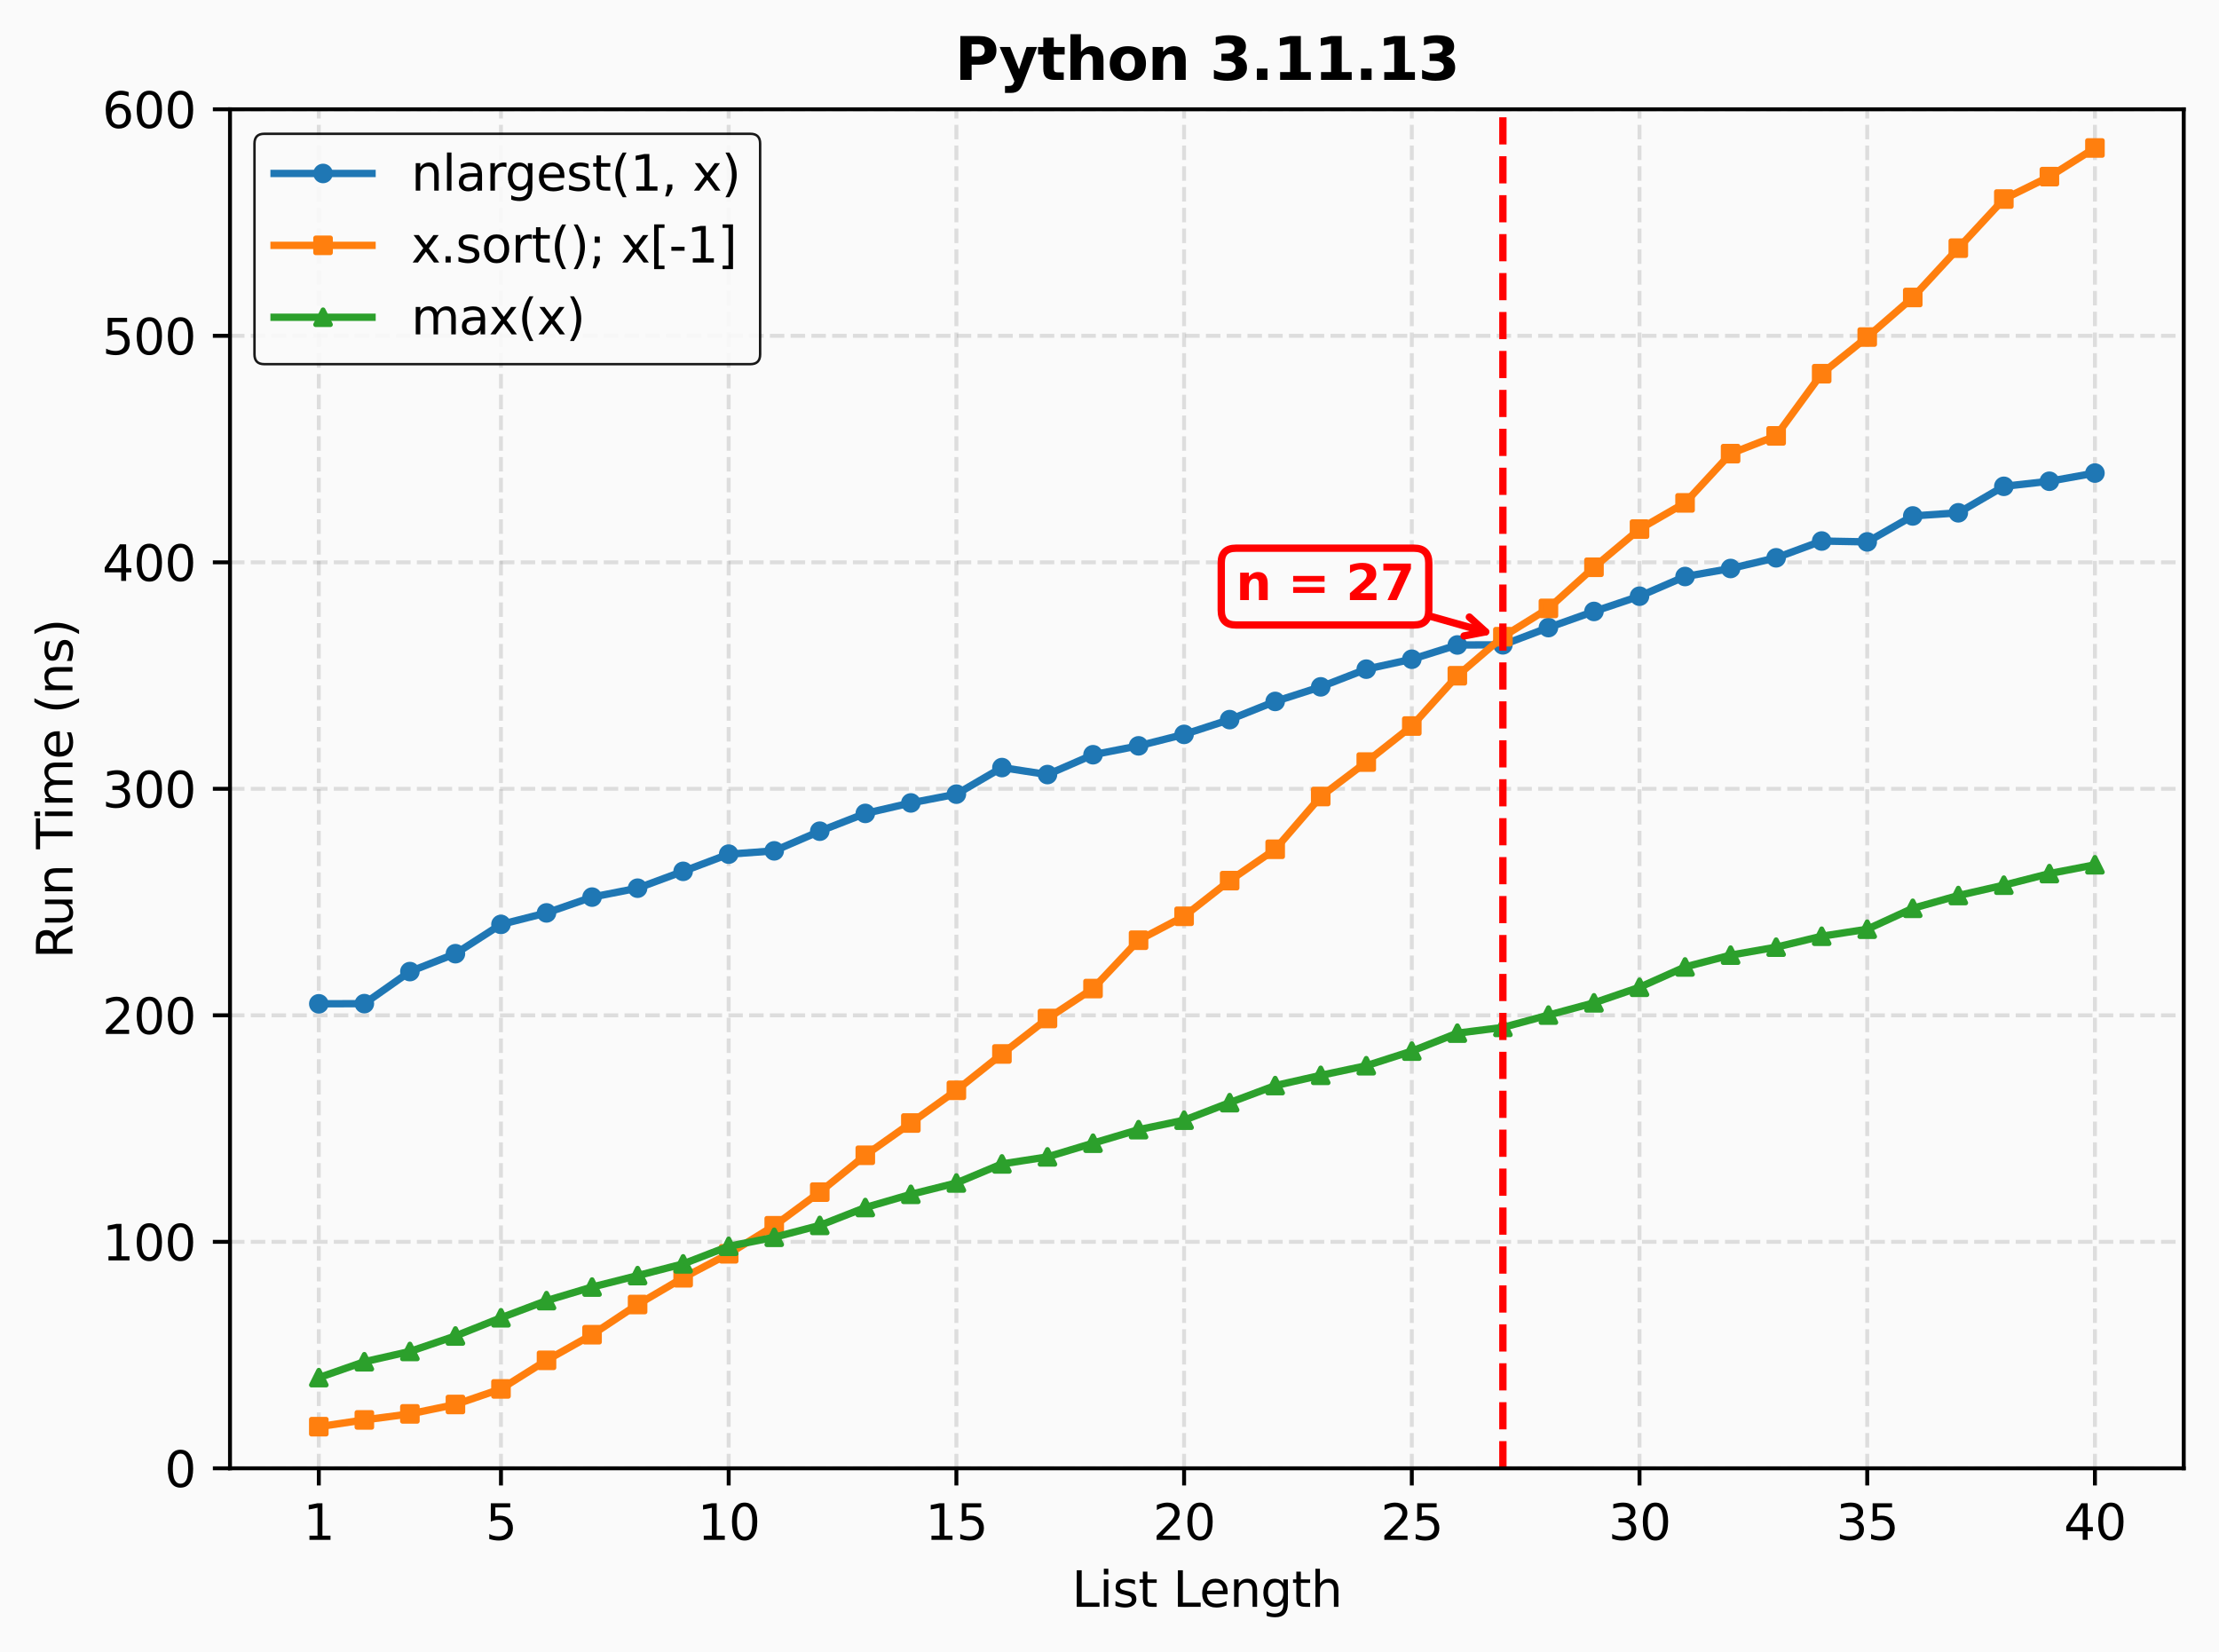 <?xml version="1.0" encoding="utf-8" standalone="no"?>
<!DOCTYPE svg PUBLIC "-//W3C//DTD SVG 1.1//EN"
  "http://www.w3.org/Graphics/SVG/1.1/DTD/svg11.dtd">
<svg xmlns:xlink="http://www.w3.org/1999/xlink" width="453.116pt" height="337.354pt" viewBox="0 0 453.116 337.354" xmlns="http://www.w3.org/2000/svg" version="1.1">
 <defs>
  <style type="text/css">*{stroke-linejoin: round; stroke-linecap: butt}</style>
 </defs>
 <g id="figure_1">
  <g id="patch_1">
   <path d="M 0 337.354 
L 453.116 337.354 
L 453.116 0 
L 0 0 
z
" style="fill: #fafafa"/>
  </g>
  <g id="axes_1">
   <g id="patch_2">
    <path d="M 46.966 299.798 
L 445.916 299.798 
L 445.916 22.318 
L 46.966 22.318 
z
" style="fill: #fafafa"/>
   </g>
   <g id="matplotlib.axis_1">
    <g id="xtick_1">
     <g id="line2d_1">
      <path d="M 65.1 299.798 
L 65.1 22.318 
" clip-path="url(#p3361a31710)" style="fill: none; stroke-dasharray: 2.96,1.28; stroke-dashoffset: 0; stroke: #999999; stroke-opacity: 0.3; stroke-width: 0.8"/>
     </g>
     <g id="line2d_2">
      <defs>
       <path id="m62069cb26c" d="M 0 0 
L 0 3.5 
" style="stroke: #000000; stroke-width: 0.8"/>
      </defs>
      <g>
       <use xlink:href="#m62069cb26c" x="65.1" y="299.798" style="stroke: #000000; stroke-width: 0.8"/>
      </g>
     </g>
     <g id="text_1">
      <!-- 1 -->
      <g transform="translate(61.918 314.397) scale(0.1 -0.1)">
       <defs>
        <path id="DejaVuSans-31" d="M 794 531 
L 1825 531 
L 1825 4091 
L 703 3866 
L 703 4441 
L 1819 4666 
L 2450 4666 
L 2450 531 
L 3481 531 
L 3481 0 
L 794 0 
L 794 531 
z
" transform="scale(0.016)"/>
       </defs>
       <use xlink:href="#DejaVuSans-31"/>
      </g>
     </g>
    </g>
    <g id="xtick_2">
     <g id="line2d_3">
      <path d="M 102.298 299.798 
L 102.298 22.318 
" clip-path="url(#p3361a31710)" style="fill: none; stroke-dasharray: 2.96,1.28; stroke-dashoffset: 0; stroke: #999999; stroke-opacity: 0.3; stroke-width: 0.8"/>
     </g>
     <g id="line2d_4">
      <g>
       <use xlink:href="#m62069cb26c" x="102.298" y="299.798" style="stroke: #000000; stroke-width: 0.8"/>
      </g>
     </g>
     <g id="text_2">
      <!-- 5 -->
      <g transform="translate(99.117 314.397) scale(0.1 -0.1)">
       <defs>
        <path id="DejaVuSans-35" d="M 691 4666 
L 3169 4666 
L 3169 4134 
L 1269 4134 
L 1269 2991 
Q 1406 3038 1543 3061 
Q 1681 3084 1819 3084 
Q 2600 3084 3056 2656 
Q 3513 2228 3513 1497 
Q 3513 744 3044 326 
Q 2575 -91 1722 -91 
Q 1428 -91 1123 -41 
Q 819 9 494 109 
L 494 744 
Q 775 591 1075 516 
Q 1375 441 1709 441 
Q 2250 441 2565 725 
Q 2881 1009 2881 1497 
Q 2881 1984 2565 2268 
Q 2250 2553 1709 2553 
Q 1456 2553 1204 2497 
Q 953 2441 691 2322 
L 691 4666 
z
" transform="scale(0.016)"/>
       </defs>
       <use xlink:href="#DejaVuSans-35"/>
      </g>
     </g>
    </g>
    <g id="xtick_3">
     <g id="line2d_5">
      <path d="M 148.796 299.798 
L 148.796 22.318 
" clip-path="url(#p3361a31710)" style="fill: none; stroke-dasharray: 2.96,1.28; stroke-dashoffset: 0; stroke: #999999; stroke-opacity: 0.3; stroke-width: 0.8"/>
     </g>
     <g id="line2d_6">
      <g>
       <use xlink:href="#m62069cb26c" x="148.796" y="299.798" style="stroke: #000000; stroke-width: 0.8"/>
      </g>
     </g>
     <g id="text_3">
      <!-- 10 -->
      <g transform="translate(142.433 314.397) scale(0.1 -0.1)">
       <defs>
        <path id="DejaVuSans-30" d="M 2034 4250 
Q 1547 4250 1301 3770 
Q 1056 3291 1056 2328 
Q 1056 1369 1301 889 
Q 1547 409 2034 409 
Q 2525 409 2770 889 
Q 3016 1369 3016 2328 
Q 3016 3291 2770 3770 
Q 2525 4250 2034 4250 
z
M 2034 4750 
Q 2819 4750 3233 4129 
Q 3647 3509 3647 2328 
Q 3647 1150 3233 529 
Q 2819 -91 2034 -91 
Q 1250 -91 836 529 
Q 422 1150 422 2328 
Q 422 3509 836 4129 
Q 1250 4750 2034 4750 
z
" transform="scale(0.016)"/>
       </defs>
       <use xlink:href="#DejaVuSans-31"/>
       <use xlink:href="#DejaVuSans-30" transform="translate(63.623 0)"/>
      </g>
     </g>
    </g>
    <g id="xtick_4">
     <g id="line2d_7">
      <path d="M 195.293 299.798 
L 195.293 22.318 
" clip-path="url(#p3361a31710)" style="fill: none; stroke-dasharray: 2.96,1.28; stroke-dashoffset: 0; stroke: #999999; stroke-opacity: 0.3; stroke-width: 0.8"/>
     </g>
     <g id="line2d_8">
      <g>
       <use xlink:href="#m62069cb26c" x="195.293" y="299.798" style="stroke: #000000; stroke-width: 0.8"/>
      </g>
     </g>
     <g id="text_4">
      <!-- 15 -->
      <g transform="translate(188.931 314.397) scale(0.1 -0.1)">
       <use xlink:href="#DejaVuSans-31"/>
       <use xlink:href="#DejaVuSans-35" transform="translate(63.623 0)"/>
      </g>
     </g>
    </g>
    <g id="xtick_5">
     <g id="line2d_9">
      <path d="M 241.791 299.798 
L 241.791 22.318 
" clip-path="url(#p3361a31710)" style="fill: none; stroke-dasharray: 2.96,1.28; stroke-dashoffset: 0; stroke: #999999; stroke-opacity: 0.3; stroke-width: 0.8"/>
     </g>
     <g id="line2d_10">
      <g>
       <use xlink:href="#m62069cb26c" x="241.791" y="299.798" style="stroke: #000000; stroke-width: 0.8"/>
      </g>
     </g>
     <g id="text_5">
      <!-- 20 -->
      <g transform="translate(235.428 314.397) scale(0.1 -0.1)">
       <defs>
        <path id="DejaVuSans-32" d="M 1228 531 
L 3431 531 
L 3431 0 
L 469 0 
L 469 531 
Q 828 903 1448 1529 
Q 2069 2156 2228 2338 
Q 2531 2678 2651 2914 
Q 2772 3150 2772 3378 
Q 2772 3750 2511 3984 
Q 2250 4219 1831 4219 
Q 1534 4219 1204 4116 
Q 875 4013 500 3803 
L 500 4441 
Q 881 4594 1212 4672 
Q 1544 4750 1819 4750 
Q 2544 4750 2975 4387 
Q 3406 4025 3406 3419 
Q 3406 3131 3298 2873 
Q 3191 2616 2906 2266 
Q 2828 2175 2409 1742 
Q 1991 1309 1228 531 
z
" transform="scale(0.016)"/>
       </defs>
       <use xlink:href="#DejaVuSans-32"/>
       <use xlink:href="#DejaVuSans-30" transform="translate(63.623 0)"/>
      </g>
     </g>
    </g>
    <g id="xtick_6">
     <g id="line2d_11">
      <path d="M 288.289 299.798 
L 288.289 22.318 
" clip-path="url(#p3361a31710)" style="fill: none; stroke-dasharray: 2.96,1.28; stroke-dashoffset: 0; stroke: #999999; stroke-opacity: 0.3; stroke-width: 0.8"/>
     </g>
     <g id="line2d_12">
      <g>
       <use xlink:href="#m62069cb26c" x="288.289" y="299.798" style="stroke: #000000; stroke-width: 0.8"/>
      </g>
     </g>
     <g id="text_6">
      <!-- 25 -->
      <g transform="translate(281.926 314.397) scale(0.1 -0.1)">
       <use xlink:href="#DejaVuSans-32"/>
       <use xlink:href="#DejaVuSans-35" transform="translate(63.623 0)"/>
      </g>
     </g>
    </g>
    <g id="xtick_7">
     <g id="line2d_13">
      <path d="M 334.786 299.798 
L 334.786 22.318 
" clip-path="url(#p3361a31710)" style="fill: none; stroke-dasharray: 2.96,1.28; stroke-dashoffset: 0; stroke: #999999; stroke-opacity: 0.3; stroke-width: 0.8"/>
     </g>
     <g id="line2d_14">
      <g>
       <use xlink:href="#m62069cb26c" x="334.786" y="299.798" style="stroke: #000000; stroke-width: 0.8"/>
      </g>
     </g>
     <g id="text_7">
      <!-- 30 -->
      <g transform="translate(328.424 314.397) scale(0.1 -0.1)">
       <defs>
        <path id="DejaVuSans-33" d="M 2597 2516 
Q 3050 2419 3304 2112 
Q 3559 1806 3559 1356 
Q 3559 666 3084 287 
Q 2609 -91 1734 -91 
Q 1441 -91 1130 -33 
Q 819 25 488 141 
L 488 750 
Q 750 597 1062 519 
Q 1375 441 1716 441 
Q 2309 441 2620 675 
Q 2931 909 2931 1356 
Q 2931 1769 2642 2001 
Q 2353 2234 1838 2234 
L 1294 2234 
L 1294 2753 
L 1863 2753 
Q 2328 2753 2575 2939 
Q 2822 3125 2822 3475 
Q 2822 3834 2567 4026 
Q 2313 4219 1838 4219 
Q 1578 4219 1281 4162 
Q 984 4106 628 3988 
L 628 4550 
Q 988 4650 1302 4700 
Q 1616 4750 1894 4750 
Q 2613 4750 3031 4423 
Q 3450 4097 3450 3541 
Q 3450 3153 3228 2886 
Q 3006 2619 2597 2516 
z
" transform="scale(0.016)"/>
       </defs>
       <use xlink:href="#DejaVuSans-33"/>
       <use xlink:href="#DejaVuSans-30" transform="translate(63.623 0)"/>
      </g>
     </g>
    </g>
    <g id="xtick_8">
     <g id="line2d_15">
      <path d="M 381.284 299.798 
L 381.284 22.318 
" clip-path="url(#p3361a31710)" style="fill: none; stroke-dasharray: 2.96,1.28; stroke-dashoffset: 0; stroke: #999999; stroke-opacity: 0.3; stroke-width: 0.8"/>
     </g>
     <g id="line2d_16">
      <g>
       <use xlink:href="#m62069cb26c" x="381.284" y="299.798" style="stroke: #000000; stroke-width: 0.8"/>
      </g>
     </g>
     <g id="text_8">
      <!-- 35 -->
      <g transform="translate(374.921 314.397) scale(0.1 -0.1)">
       <use xlink:href="#DejaVuSans-33"/>
       <use xlink:href="#DejaVuSans-35" transform="translate(63.623 0)"/>
      </g>
     </g>
    </g>
    <g id="xtick_9">
     <g id="line2d_17">
      <path d="M 427.782 299.798 
L 427.782 22.318 
" clip-path="url(#p3361a31710)" style="fill: none; stroke-dasharray: 2.96,1.28; stroke-dashoffset: 0; stroke: #999999; stroke-opacity: 0.3; stroke-width: 0.8"/>
     </g>
     <g id="line2d_18">
      <g>
       <use xlink:href="#m62069cb26c" x="427.782" y="299.798" style="stroke: #000000; stroke-width: 0.8"/>
      </g>
     </g>
     <g id="text_9">
      <!-- 40 -->
      <g transform="translate(421.419 314.397) scale(0.1 -0.1)">
       <defs>
        <path id="DejaVuSans-34" d="M 2419 4116 
L 825 1625 
L 2419 1625 
L 2419 4116 
z
M 2253 4666 
L 3047 4666 
L 3047 1625 
L 3713 1625 
L 3713 1100 
L 3047 1100 
L 3047 0 
L 2419 0 
L 2419 1100 
L 313 1100 
L 313 1709 
L 2253 4666 
z
" transform="scale(0.016)"/>
       </defs>
       <use xlink:href="#DejaVuSans-34"/>
       <use xlink:href="#DejaVuSans-30" transform="translate(63.623 0)"/>
      </g>
     </g>
    </g>
    <g id="text_10">
     <!-- List Length -->
     <g transform="translate(218.865 328.075) scale(0.1 -0.1)">
      <defs>
       <path id="DejaVuSans-4c" d="M 628 4666 
L 1259 4666 
L 1259 531 
L 3531 531 
L 3531 0 
L 628 0 
L 628 4666 
z
" transform="scale(0.016)"/>
       <path id="DejaVuSans-69" d="M 603 3500 
L 1178 3500 
L 1178 0 
L 603 0 
L 603 3500 
z
M 603 4863 
L 1178 4863 
L 1178 4134 
L 603 4134 
L 603 4863 
z
" transform="scale(0.016)"/>
       <path id="DejaVuSans-73" d="M 2834 3397 
L 2834 2853 
Q 2591 2978 2328 3040 
Q 2066 3103 1784 3103 
Q 1356 3103 1142 2972 
Q 928 2841 928 2578 
Q 928 2378 1081 2264 
Q 1234 2150 1697 2047 
L 1894 2003 
Q 2506 1872 2764 1633 
Q 3022 1394 3022 966 
Q 3022 478 2636 193 
Q 2250 -91 1575 -91 
Q 1294 -91 989 -36 
Q 684 19 347 128 
L 347 722 
Q 666 556 975 473 
Q 1284 391 1588 391 
Q 1994 391 2212 530 
Q 2431 669 2431 922 
Q 2431 1156 2273 1281 
Q 2116 1406 1581 1522 
L 1381 1569 
Q 847 1681 609 1914 
Q 372 2147 372 2553 
Q 372 3047 722 3315 
Q 1072 3584 1716 3584 
Q 2034 3584 2315 3537 
Q 2597 3491 2834 3397 
z
" transform="scale(0.016)"/>
       <path id="DejaVuSans-74" d="M 1172 4494 
L 1172 3500 
L 2356 3500 
L 2356 3053 
L 1172 3053 
L 1172 1153 
Q 1172 725 1289 603 
Q 1406 481 1766 481 
L 2356 481 
L 2356 0 
L 1766 0 
Q 1100 0 847 248 
Q 594 497 594 1153 
L 594 3053 
L 172 3053 
L 172 3500 
L 594 3500 
L 594 4494 
L 1172 4494 
z
" transform="scale(0.016)"/>
       <path id="DejaVuSans-20" transform="scale(0.016)"/>
       <path id="DejaVuSans-65" d="M 3597 1894 
L 3597 1613 
L 953 1613 
Q 991 1019 1311 708 
Q 1631 397 2203 397 
Q 2534 397 2845 478 
Q 3156 559 3463 722 
L 3463 178 
Q 3153 47 2828 -22 
Q 2503 -91 2169 -91 
Q 1331 -91 842 396 
Q 353 884 353 1716 
Q 353 2575 817 3079 
Q 1281 3584 2069 3584 
Q 2775 3584 3186 3129 
Q 3597 2675 3597 1894 
z
M 3022 2063 
Q 3016 2534 2758 2815 
Q 2500 3097 2075 3097 
Q 1594 3097 1305 2825 
Q 1016 2553 972 2059 
L 3022 2063 
z
" transform="scale(0.016)"/>
       <path id="DejaVuSans-6e" d="M 3513 2113 
L 3513 0 
L 2938 0 
L 2938 2094 
Q 2938 2591 2744 2837 
Q 2550 3084 2163 3084 
Q 1697 3084 1428 2787 
Q 1159 2491 1159 1978 
L 1159 0 
L 581 0 
L 581 3500 
L 1159 3500 
L 1159 2956 
Q 1366 3272 1645 3428 
Q 1925 3584 2291 3584 
Q 2894 3584 3203 3211 
Q 3513 2838 3513 2113 
z
" transform="scale(0.016)"/>
       <path id="DejaVuSans-67" d="M 2906 1791 
Q 2906 2416 2648 2759 
Q 2391 3103 1925 3103 
Q 1463 3103 1205 2759 
Q 947 2416 947 1791 
Q 947 1169 1205 825 
Q 1463 481 1925 481 
Q 2391 481 2648 825 
Q 2906 1169 2906 1791 
z
M 3481 434 
Q 3481 -459 3084 -895 
Q 2688 -1331 1869 -1331 
Q 1566 -1331 1297 -1286 
Q 1028 -1241 775 -1147 
L 775 -588 
Q 1028 -725 1275 -790 
Q 1522 -856 1778 -856 
Q 2344 -856 2625 -561 
Q 2906 -266 2906 331 
L 2906 616 
Q 2728 306 2450 153 
Q 2172 0 1784 0 
Q 1141 0 747 490 
Q 353 981 353 1791 
Q 353 2603 747 3093 
Q 1141 3584 1784 3584 
Q 2172 3584 2450 3431 
Q 2728 3278 2906 2969 
L 2906 3500 
L 3481 3500 
L 3481 434 
z
" transform="scale(0.016)"/>
       <path id="DejaVuSans-68" d="M 3513 2113 
L 3513 0 
L 2938 0 
L 2938 2094 
Q 2938 2591 2744 2837 
Q 2550 3084 2163 3084 
Q 1697 3084 1428 2787 
Q 1159 2491 1159 1978 
L 1159 0 
L 581 0 
L 581 4863 
L 1159 4863 
L 1159 2956 
Q 1366 3272 1645 3428 
Q 1925 3584 2291 3584 
Q 2894 3584 3203 3211 
Q 3513 2838 3513 2113 
z
" transform="scale(0.016)"/>
      </defs>
      <use xlink:href="#DejaVuSans-4c"/>
      <use xlink:href="#DejaVuSans-69" transform="translate(55.713 0)"/>
      <use xlink:href="#DejaVuSans-73" transform="translate(83.496 0)"/>
      <use xlink:href="#DejaVuSans-74" transform="translate(135.596 0)"/>
      <use xlink:href="#DejaVuSans-20" transform="translate(174.805 0)"/>
      <use xlink:href="#DejaVuSans-4c" transform="translate(206.592 0)"/>
      <use xlink:href="#DejaVuSans-65" transform="translate(260.555 0)"/>
      <use xlink:href="#DejaVuSans-6e" transform="translate(322.078 0)"/>
      <use xlink:href="#DejaVuSans-67" transform="translate(385.457 0)"/>
      <use xlink:href="#DejaVuSans-74" transform="translate(448.934 0)"/>
      <use xlink:href="#DejaVuSans-68" transform="translate(488.143 0)"/>
     </g>
    </g>
   </g>
   <g id="matplotlib.axis_2">
    <g id="ytick_1">
     <g id="line2d_19">
      <path d="M 46.966 299.798 
L 445.916 299.798 
" clip-path="url(#p3361a31710)" style="fill: none; stroke-dasharray: 2.96,1.28; stroke-dashoffset: 0; stroke: #999999; stroke-opacity: 0.3; stroke-width: 0.8"/>
     </g>
     <g id="line2d_20">
      <defs>
       <path id="ma5a2bb361a" d="M 0 0 
L -3.5 0 
" style="stroke: #000000; stroke-width: 0.8"/>
      </defs>
      <g>
       <use xlink:href="#ma5a2bb361a" x="46.966" y="299.798" style="stroke: #000000; stroke-width: 0.8"/>
      </g>
     </g>
     <g id="text_11">
      <!-- 0 -->
      <g transform="translate(33.603 303.597) scale(0.1 -0.1)">
       <use xlink:href="#DejaVuSans-30"/>
      </g>
     </g>
    </g>
    <g id="ytick_2">
     <g id="line2d_21">
      <path d="M 46.966 253.551 
L 445.916 253.551 
" clip-path="url(#p3361a31710)" style="fill: none; stroke-dasharray: 2.96,1.28; stroke-dashoffset: 0; stroke: #999999; stroke-opacity: 0.3; stroke-width: 0.8"/>
     </g>
     <g id="line2d_22">
      <g>
       <use xlink:href="#ma5a2bb361a" x="46.966" y="253.551" style="stroke: #000000; stroke-width: 0.8"/>
      </g>
     </g>
     <g id="text_12">
      <!-- 100 -->
      <g transform="translate(20.878 257.351) scale(0.1 -0.1)">
       <use xlink:href="#DejaVuSans-31"/>
       <use xlink:href="#DejaVuSans-30" transform="translate(63.623 0)"/>
       <use xlink:href="#DejaVuSans-30" transform="translate(127.246 0)"/>
      </g>
     </g>
    </g>
    <g id="ytick_3">
     <g id="line2d_23">
      <path d="M 46.966 207.305 
L 445.916 207.305 
" clip-path="url(#p3361a31710)" style="fill: none; stroke-dasharray: 2.96,1.28; stroke-dashoffset: 0; stroke: #999999; stroke-opacity: 0.3; stroke-width: 0.8"/>
     </g>
     <g id="line2d_24">
      <g>
       <use xlink:href="#ma5a2bb361a" x="46.966" y="207.305" style="stroke: #000000; stroke-width: 0.8"/>
      </g>
     </g>
     <g id="text_13">
      <!-- 200 -->
      <g transform="translate(20.878 211.104) scale(0.1 -0.1)">
       <use xlink:href="#DejaVuSans-32"/>
       <use xlink:href="#DejaVuSans-30" transform="translate(63.623 0)"/>
       <use xlink:href="#DejaVuSans-30" transform="translate(127.246 0)"/>
      </g>
     </g>
    </g>
    <g id="ytick_4">
     <g id="line2d_25">
      <path d="M 46.966 161.058 
L 445.916 161.058 
" clip-path="url(#p3361a31710)" style="fill: none; stroke-dasharray: 2.96,1.28; stroke-dashoffset: 0; stroke: #999999; stroke-opacity: 0.3; stroke-width: 0.8"/>
     </g>
     <g id="line2d_26">
      <g>
       <use xlink:href="#ma5a2bb361a" x="46.966" y="161.058" style="stroke: #000000; stroke-width: 0.8"/>
      </g>
     </g>
     <g id="text_14">
      <!-- 300 -->
      <g transform="translate(20.878 164.857) scale(0.1 -0.1)">
       <use xlink:href="#DejaVuSans-33"/>
       <use xlink:href="#DejaVuSans-30" transform="translate(63.623 0)"/>
       <use xlink:href="#DejaVuSans-30" transform="translate(127.246 0)"/>
      </g>
     </g>
    </g>
    <g id="ytick_5">
     <g id="line2d_27">
      <path d="M 46.966 114.811 
L 445.916 114.811 
" clip-path="url(#p3361a31710)" style="fill: none; stroke-dasharray: 2.96,1.28; stroke-dashoffset: 0; stroke: #999999; stroke-opacity: 0.3; stroke-width: 0.8"/>
     </g>
     <g id="line2d_28">
      <g>
       <use xlink:href="#ma5a2bb361a" x="46.966" y="114.811" style="stroke: #000000; stroke-width: 0.8"/>
      </g>
     </g>
     <g id="text_15">
      <!-- 400 -->
      <g transform="translate(20.878 118.611) scale(0.1 -0.1)">
       <use xlink:href="#DejaVuSans-34"/>
       <use xlink:href="#DejaVuSans-30" transform="translate(63.623 0)"/>
       <use xlink:href="#DejaVuSans-30" transform="translate(127.246 0)"/>
      </g>
     </g>
    </g>
    <g id="ytick_6">
     <g id="line2d_29">
      <path d="M 46.966 68.565 
L 445.916 68.565 
" clip-path="url(#p3361a31710)" style="fill: none; stroke-dasharray: 2.96,1.28; stroke-dashoffset: 0; stroke: #999999; stroke-opacity: 0.3; stroke-width: 0.8"/>
     </g>
     <g id="line2d_30">
      <g>
       <use xlink:href="#ma5a2bb361a" x="46.966" y="68.565" style="stroke: #000000; stroke-width: 0.8"/>
      </g>
     </g>
     <g id="text_16">
      <!-- 500 -->
      <g transform="translate(20.878 72.364) scale(0.1 -0.1)">
       <use xlink:href="#DejaVuSans-35"/>
       <use xlink:href="#DejaVuSans-30" transform="translate(63.623 0)"/>
       <use xlink:href="#DejaVuSans-30" transform="translate(127.246 0)"/>
      </g>
     </g>
    </g>
    <g id="ytick_7">
     <g id="line2d_31">
      <path d="M 46.966 22.318 
L 445.916 22.318 
" clip-path="url(#p3361a31710)" style="fill: none; stroke-dasharray: 2.96,1.28; stroke-dashoffset: 0; stroke: #999999; stroke-opacity: 0.3; stroke-width: 0.8"/>
     </g>
     <g id="line2d_32">
      <g>
       <use xlink:href="#ma5a2bb361a" x="46.966" y="22.318" style="stroke: #000000; stroke-width: 0.8"/>
      </g>
     </g>
     <g id="text_17">
      <!-- 600 -->
      <g transform="translate(20.878 26.117) scale(0.1 -0.1)">
       <defs>
        <path id="DejaVuSans-36" d="M 2113 2584 
Q 1688 2584 1439 2293 
Q 1191 2003 1191 1497 
Q 1191 994 1439 701 
Q 1688 409 2113 409 
Q 2538 409 2786 701 
Q 3034 994 3034 1497 
Q 3034 2003 2786 2293 
Q 2538 2584 2113 2584 
z
M 3366 4563 
L 3366 3988 
Q 3128 4100 2886 4159 
Q 2644 4219 2406 4219 
Q 1781 4219 1451 3797 
Q 1122 3375 1075 2522 
Q 1259 2794 1537 2939 
Q 1816 3084 2150 3084 
Q 2853 3084 3261 2657 
Q 3669 2231 3669 1497 
Q 3669 778 3244 343 
Q 2819 -91 2113 -91 
Q 1303 -91 875 529 
Q 447 1150 447 2328 
Q 447 3434 972 4092 
Q 1497 4750 2381 4750 
Q 2619 4750 2861 4703 
Q 3103 4656 3366 4563 
z
" transform="scale(0.016)"/>
       </defs>
       <use xlink:href="#DejaVuSans-36"/>
       <use xlink:href="#DejaVuSans-30" transform="translate(63.623 0)"/>
       <use xlink:href="#DejaVuSans-30" transform="translate(127.246 0)"/>
      </g>
     </g>
    </g>
    <g id="text_18">
     <!-- Run Time (ns) -->
     <g transform="translate(14.798 195.732) rotate(-90) scale(0.1 -0.1)">
      <defs>
       <path id="DejaVuSans-52" d="M 2841 2188 
Q 3044 2119 3236 1894 
Q 3428 1669 3622 1275 
L 4263 0 
L 3584 0 
L 2988 1197 
Q 2756 1666 2539 1819 
Q 2322 1972 1947 1972 
L 1259 1972 
L 1259 0 
L 628 0 
L 628 4666 
L 2053 4666 
Q 2853 4666 3247 4331 
Q 3641 3997 3641 3322 
Q 3641 2881 3436 2590 
Q 3231 2300 2841 2188 
z
M 1259 4147 
L 1259 2491 
L 2053 2491 
Q 2509 2491 2742 2702 
Q 2975 2913 2975 3322 
Q 2975 3731 2742 3939 
Q 2509 4147 2053 4147 
L 1259 4147 
z
" transform="scale(0.016)"/>
       <path id="DejaVuSans-75" d="M 544 1381 
L 544 3500 
L 1119 3500 
L 1119 1403 
Q 1119 906 1312 657 
Q 1506 409 1894 409 
Q 2359 409 2629 706 
Q 2900 1003 2900 1516 
L 2900 3500 
L 3475 3500 
L 3475 0 
L 2900 0 
L 2900 538 
Q 2691 219 2414 64 
Q 2138 -91 1772 -91 
Q 1169 -91 856 284 
Q 544 659 544 1381 
z
M 1991 3584 
L 1991 3584 
z
" transform="scale(0.016)"/>
       <path id="DejaVuSans-54" d="M -19 4666 
L 3928 4666 
L 3928 4134 
L 2272 4134 
L 2272 0 
L 1638 0 
L 1638 4134 
L -19 4134 
L -19 4666 
z
" transform="scale(0.016)"/>
       <path id="DejaVuSans-6d" d="M 3328 2828 
Q 3544 3216 3844 3400 
Q 4144 3584 4550 3584 
Q 5097 3584 5394 3201 
Q 5691 2819 5691 2113 
L 5691 0 
L 5113 0 
L 5113 2094 
Q 5113 2597 4934 2840 
Q 4756 3084 4391 3084 
Q 3944 3084 3684 2787 
Q 3425 2491 3425 1978 
L 3425 0 
L 2847 0 
L 2847 2094 
Q 2847 2600 2669 2842 
Q 2491 3084 2119 3084 
Q 1678 3084 1418 2786 
Q 1159 2488 1159 1978 
L 1159 0 
L 581 0 
L 581 3500 
L 1159 3500 
L 1159 2956 
Q 1356 3278 1631 3431 
Q 1906 3584 2284 3584 
Q 2666 3584 2933 3390 
Q 3200 3197 3328 2828 
z
" transform="scale(0.016)"/>
       <path id="DejaVuSans-28" d="M 1984 4856 
Q 1566 4138 1362 3434 
Q 1159 2731 1159 2009 
Q 1159 1288 1364 580 
Q 1569 -128 1984 -844 
L 1484 -844 
Q 1016 -109 783 600 
Q 550 1309 550 2009 
Q 550 2706 781 3412 
Q 1013 4119 1484 4856 
L 1984 4856 
z
" transform="scale(0.016)"/>
       <path id="DejaVuSans-29" d="M 513 4856 
L 1013 4856 
Q 1481 4119 1714 3412 
Q 1947 2706 1947 2009 
Q 1947 1309 1714 600 
Q 1481 -109 1013 -844 
L 513 -844 
Q 928 -128 1133 580 
Q 1338 1288 1338 2009 
Q 1338 2731 1133 3434 
Q 928 4138 513 4856 
z
" transform="scale(0.016)"/>
      </defs>
      <use xlink:href="#DejaVuSans-52"/>
      <use xlink:href="#DejaVuSans-75" transform="translate(64.982 0)"/>
      <use xlink:href="#DejaVuSans-6e" transform="translate(128.361 0)"/>
      <use xlink:href="#DejaVuSans-20" transform="translate(191.74 0)"/>
      <use xlink:href="#DejaVuSans-54" transform="translate(223.527 0)"/>
      <use xlink:href="#DejaVuSans-69" transform="translate(281.486 0)"/>
      <use xlink:href="#DejaVuSans-6d" transform="translate(309.27 0)"/>
      <use xlink:href="#DejaVuSans-65" transform="translate(406.682 0)"/>
      <use xlink:href="#DejaVuSans-20" transform="translate(468.205 0)"/>
      <use xlink:href="#DejaVuSans-28" transform="translate(499.992 0)"/>
      <use xlink:href="#DejaVuSans-6e" transform="translate(539.006 0)"/>
      <use xlink:href="#DejaVuSans-73" transform="translate(602.385 0)"/>
      <use xlink:href="#DejaVuSans-29" transform="translate(654.484 0)"/>
     </g>
    </g>
   </g>
   <g id="line2d_33">
    <path d="M 65.1 204.955 
L 74.399 204.918 
L 83.699 198.375 
L 92.998 194.721 
L 102.298 188.741 
L 111.597 186.392 
L 120.897 183.169 
L 130.196 181.347 
L 139.496 177.906 
L 148.796 174.396 
L 158.095 173.725 
L 167.395 169.711 
L 176.694 166.081 
L 185.994 163.939 
L 195.293 162.145 
L 204.593 156.72 
L 213.892 158.149 
L 223.192 154.098 
L 232.491 152.285 
L 241.791 149.945 
L 251.09 146.93 
L 260.39 143.216 
L 269.689 140.238 
L 278.989 136.626 
L 288.289 134.6 
L 297.588 131.687 
L 306.888 131.659 
L 316.187 128.14 
L 325.487 124.842 
L 334.786 121.73 
L 344.086 117.711 
L 353.385 116.074 
L 362.685 113.891 
L 371.984 110.464 
L 381.284 110.64 
L 390.583 105.345 
L 399.883 104.702 
L 409.182 99.296 
L 418.482 98.26 
L 427.782 96.59 
" clip-path="url(#p3361a31710)" style="fill: none; stroke: #1f77b4; stroke-width: 1.5; stroke-linecap: square"/>
    <defs>
     <path id="mcb1184598d" d="M 0 1.5 
C 0.398 1.5 0.779 1.342 1.061 1.061 
C 1.342 0.779 1.5 0.398 1.5 0 
C 1.5 -0.398 1.342 -0.779 1.061 -1.061 
C 0.779 -1.342 0.398 -1.5 0 -1.5 
C -0.398 -1.5 -0.779 -1.342 -1.061 -1.061 
C -1.342 -0.779 -1.5 -0.398 -1.5 0 
C -1.5 0.398 -1.342 0.779 -1.061 1.061 
C -0.779 1.342 -0.398 1.5 0 1.5 
z
" style="stroke: #1f77b4"/>
    </defs>
    <g clip-path="url(#p3361a31710)">
     <use xlink:href="#mcb1184598d" x="65.1" y="204.955" style="fill: #1f77b4; stroke: #1f77b4"/>
     <use xlink:href="#mcb1184598d" x="74.399" y="204.918" style="fill: #1f77b4; stroke: #1f77b4"/>
     <use xlink:href="#mcb1184598d" x="83.699" y="198.375" style="fill: #1f77b4; stroke: #1f77b4"/>
     <use xlink:href="#mcb1184598d" x="92.998" y="194.721" style="fill: #1f77b4; stroke: #1f77b4"/>
     <use xlink:href="#mcb1184598d" x="102.298" y="188.741" style="fill: #1f77b4; stroke: #1f77b4"/>
     <use xlink:href="#mcb1184598d" x="111.597" y="186.392" style="fill: #1f77b4; stroke: #1f77b4"/>
     <use xlink:href="#mcb1184598d" x="120.897" y="183.169" style="fill: #1f77b4; stroke: #1f77b4"/>
     <use xlink:href="#mcb1184598d" x="130.196" y="181.347" style="fill: #1f77b4; stroke: #1f77b4"/>
     <use xlink:href="#mcb1184598d" x="139.496" y="177.906" style="fill: #1f77b4; stroke: #1f77b4"/>
     <use xlink:href="#mcb1184598d" x="148.796" y="174.396" style="fill: #1f77b4; stroke: #1f77b4"/>
     <use xlink:href="#mcb1184598d" x="158.095" y="173.725" style="fill: #1f77b4; stroke: #1f77b4"/>
     <use xlink:href="#mcb1184598d" x="167.395" y="169.711" style="fill: #1f77b4; stroke: #1f77b4"/>
     <use xlink:href="#mcb1184598d" x="176.694" y="166.081" style="fill: #1f77b4; stroke: #1f77b4"/>
     <use xlink:href="#mcb1184598d" x="185.994" y="163.939" style="fill: #1f77b4; stroke: #1f77b4"/>
     <use xlink:href="#mcb1184598d" x="195.293" y="162.145" style="fill: #1f77b4; stroke: #1f77b4"/>
     <use xlink:href="#mcb1184598d" x="204.593" y="156.72" style="fill: #1f77b4; stroke: #1f77b4"/>
     <use xlink:href="#mcb1184598d" x="213.892" y="158.149" style="fill: #1f77b4; stroke: #1f77b4"/>
     <use xlink:href="#mcb1184598d" x="223.192" y="154.098" style="fill: #1f77b4; stroke: #1f77b4"/>
     <use xlink:href="#mcb1184598d" x="232.491" y="152.285" style="fill: #1f77b4; stroke: #1f77b4"/>
     <use xlink:href="#mcb1184598d" x="241.791" y="149.945" style="fill: #1f77b4; stroke: #1f77b4"/>
     <use xlink:href="#mcb1184598d" x="251.09" y="146.93" style="fill: #1f77b4; stroke: #1f77b4"/>
     <use xlink:href="#mcb1184598d" x="260.39" y="143.216" style="fill: #1f77b4; stroke: #1f77b4"/>
     <use xlink:href="#mcb1184598d" x="269.689" y="140.238" style="fill: #1f77b4; stroke: #1f77b4"/>
     <use xlink:href="#mcb1184598d" x="278.989" y="136.626" style="fill: #1f77b4; stroke: #1f77b4"/>
     <use xlink:href="#mcb1184598d" x="288.289" y="134.6" style="fill: #1f77b4; stroke: #1f77b4"/>
     <use xlink:href="#mcb1184598d" x="297.588" y="131.687" style="fill: #1f77b4; stroke: #1f77b4"/>
     <use xlink:href="#mcb1184598d" x="306.888" y="131.659" style="fill: #1f77b4; stroke: #1f77b4"/>
     <use xlink:href="#mcb1184598d" x="316.187" y="128.14" style="fill: #1f77b4; stroke: #1f77b4"/>
     <use xlink:href="#mcb1184598d" x="325.487" y="124.842" style="fill: #1f77b4; stroke: #1f77b4"/>
     <use xlink:href="#mcb1184598d" x="334.786" y="121.73" style="fill: #1f77b4; stroke: #1f77b4"/>
     <use xlink:href="#mcb1184598d" x="344.086" y="117.711" style="fill: #1f77b4; stroke: #1f77b4"/>
     <use xlink:href="#mcb1184598d" x="353.385" y="116.074" style="fill: #1f77b4; stroke: #1f77b4"/>
     <use xlink:href="#mcb1184598d" x="362.685" y="113.891" style="fill: #1f77b4; stroke: #1f77b4"/>
     <use xlink:href="#mcb1184598d" x="371.984" y="110.464" style="fill: #1f77b4; stroke: #1f77b4"/>
     <use xlink:href="#mcb1184598d" x="381.284" y="110.64" style="fill: #1f77b4; stroke: #1f77b4"/>
     <use xlink:href="#mcb1184598d" x="390.583" y="105.345" style="fill: #1f77b4; stroke: #1f77b4"/>
     <use xlink:href="#mcb1184598d" x="399.883" y="104.702" style="fill: #1f77b4; stroke: #1f77b4"/>
     <use xlink:href="#mcb1184598d" x="409.182" y="99.296" style="fill: #1f77b4; stroke: #1f77b4"/>
     <use xlink:href="#mcb1184598d" x="418.482" y="98.26" style="fill: #1f77b4; stroke: #1f77b4"/>
     <use xlink:href="#mcb1184598d" x="427.782" y="96.59" style="fill: #1f77b4; stroke: #1f77b4"/>
    </g>
   </g>
   <g id="line2d_34">
    <path d="M 65.1 291.293 
L 74.399 289.911 
L 83.699 288.685 
L 92.998 286.766 
L 102.298 283.584 
L 111.597 277.743 
L 120.897 272.517 
L 130.196 266.348 
L 139.496 260.891 
L 148.796 255.998 
L 158.095 250.268 
L 167.395 243.405 
L 176.694 235.876 
L 185.994 229.295 
L 195.293 222.617 
L 204.593 215.194 
L 213.892 207.961 
L 223.192 201.838 
L 232.491 191.969 
L 241.791 187.086 
L 251.09 179.807 
L 260.39 173.401 
L 269.689 162.631 
L 278.989 155.596 
L 288.289 148.243 
L 297.588 137.972 
L 306.888 129.999 
L 316.187 124.218 
L 325.487 115.82 
L 334.786 108.032 
L 344.086 102.676 
L 353.385 92.622 
L 362.685 88.997 
L 371.984 76.297 
L 381.284 68.819 
L 390.583 60.74 
L 399.883 50.672 
L 409.182 40.641 
L 418.482 36.067 
L 427.782 30.217 
" clip-path="url(#p3361a31710)" style="fill: none; stroke: #ff7f0e; stroke-width: 1.5; stroke-linecap: square"/>
    <defs>
     <path id="m5fa69b0831" d="M -1.5 1.5 
L 1.5 1.5 
L 1.5 -1.5 
L -1.5 -1.5 
z
" style="stroke: #ff7f0e; stroke-linejoin: miter"/>
    </defs>
    <g clip-path="url(#p3361a31710)">
     <use xlink:href="#m5fa69b0831" x="65.1" y="291.293" style="fill: #ff7f0e; stroke: #ff7f0e; stroke-linejoin: miter"/>
     <use xlink:href="#m5fa69b0831" x="74.399" y="289.911" style="fill: #ff7f0e; stroke: #ff7f0e; stroke-linejoin: miter"/>
     <use xlink:href="#m5fa69b0831" x="83.699" y="288.685" style="fill: #ff7f0e; stroke: #ff7f0e; stroke-linejoin: miter"/>
     <use xlink:href="#m5fa69b0831" x="92.998" y="286.766" style="fill: #ff7f0e; stroke: #ff7f0e; stroke-linejoin: miter"/>
     <use xlink:href="#m5fa69b0831" x="102.298" y="283.584" style="fill: #ff7f0e; stroke: #ff7f0e; stroke-linejoin: miter"/>
     <use xlink:href="#m5fa69b0831" x="111.597" y="277.743" style="fill: #ff7f0e; stroke: #ff7f0e; stroke-linejoin: miter"/>
     <use xlink:href="#m5fa69b0831" x="120.897" y="272.517" style="fill: #ff7f0e; stroke: #ff7f0e; stroke-linejoin: miter"/>
     <use xlink:href="#m5fa69b0831" x="130.196" y="266.348" style="fill: #ff7f0e; stroke: #ff7f0e; stroke-linejoin: miter"/>
     <use xlink:href="#m5fa69b0831" x="139.496" y="260.891" style="fill: #ff7f0e; stroke: #ff7f0e; stroke-linejoin: miter"/>
     <use xlink:href="#m5fa69b0831" x="148.796" y="255.998" style="fill: #ff7f0e; stroke: #ff7f0e; stroke-linejoin: miter"/>
     <use xlink:href="#m5fa69b0831" x="158.095" y="250.268" style="fill: #ff7f0e; stroke: #ff7f0e; stroke-linejoin: miter"/>
     <use xlink:href="#m5fa69b0831" x="167.395" y="243.405" style="fill: #ff7f0e; stroke: #ff7f0e; stroke-linejoin: miter"/>
     <use xlink:href="#m5fa69b0831" x="176.694" y="235.876" style="fill: #ff7f0e; stroke: #ff7f0e; stroke-linejoin: miter"/>
     <use xlink:href="#m5fa69b0831" x="185.994" y="229.295" style="fill: #ff7f0e; stroke: #ff7f0e; stroke-linejoin: miter"/>
     <use xlink:href="#m5fa69b0831" x="195.293" y="222.617" style="fill: #ff7f0e; stroke: #ff7f0e; stroke-linejoin: miter"/>
     <use xlink:href="#m5fa69b0831" x="204.593" y="215.194" style="fill: #ff7f0e; stroke: #ff7f0e; stroke-linejoin: miter"/>
     <use xlink:href="#m5fa69b0831" x="213.892" y="207.961" style="fill: #ff7f0e; stroke: #ff7f0e; stroke-linejoin: miter"/>
     <use xlink:href="#m5fa69b0831" x="223.192" y="201.838" style="fill: #ff7f0e; stroke: #ff7f0e; stroke-linejoin: miter"/>
     <use xlink:href="#m5fa69b0831" x="232.491" y="191.969" style="fill: #ff7f0e; stroke: #ff7f0e; stroke-linejoin: miter"/>
     <use xlink:href="#m5fa69b0831" x="241.791" y="187.086" style="fill: #ff7f0e; stroke: #ff7f0e; stroke-linejoin: miter"/>
     <use xlink:href="#m5fa69b0831" x="251.09" y="179.807" style="fill: #ff7f0e; stroke: #ff7f0e; stroke-linejoin: miter"/>
     <use xlink:href="#m5fa69b0831" x="260.39" y="173.401" style="fill: #ff7f0e; stroke: #ff7f0e; stroke-linejoin: miter"/>
     <use xlink:href="#m5fa69b0831" x="269.689" y="162.631" style="fill: #ff7f0e; stroke: #ff7f0e; stroke-linejoin: miter"/>
     <use xlink:href="#m5fa69b0831" x="278.989" y="155.596" style="fill: #ff7f0e; stroke: #ff7f0e; stroke-linejoin: miter"/>
     <use xlink:href="#m5fa69b0831" x="288.289" y="148.243" style="fill: #ff7f0e; stroke: #ff7f0e; stroke-linejoin: miter"/>
     <use xlink:href="#m5fa69b0831" x="297.588" y="137.972" style="fill: #ff7f0e; stroke: #ff7f0e; stroke-linejoin: miter"/>
     <use xlink:href="#m5fa69b0831" x="306.888" y="129.999" style="fill: #ff7f0e; stroke: #ff7f0e; stroke-linejoin: miter"/>
     <use xlink:href="#m5fa69b0831" x="316.187" y="124.218" style="fill: #ff7f0e; stroke: #ff7f0e; stroke-linejoin: miter"/>
     <use xlink:href="#m5fa69b0831" x="325.487" y="115.82" style="fill: #ff7f0e; stroke: #ff7f0e; stroke-linejoin: miter"/>
     <use xlink:href="#m5fa69b0831" x="334.786" y="108.032" style="fill: #ff7f0e; stroke: #ff7f0e; stroke-linejoin: miter"/>
     <use xlink:href="#m5fa69b0831" x="344.086" y="102.676" style="fill: #ff7f0e; stroke: #ff7f0e; stroke-linejoin: miter"/>
     <use xlink:href="#m5fa69b0831" x="353.385" y="92.622" style="fill: #ff7f0e; stroke: #ff7f0e; stroke-linejoin: miter"/>
     <use xlink:href="#m5fa69b0831" x="362.685" y="88.997" style="fill: #ff7f0e; stroke: #ff7f0e; stroke-linejoin: miter"/>
     <use xlink:href="#m5fa69b0831" x="371.984" y="76.297" style="fill: #ff7f0e; stroke: #ff7f0e; stroke-linejoin: miter"/>
     <use xlink:href="#m5fa69b0831" x="381.284" y="68.819" style="fill: #ff7f0e; stroke: #ff7f0e; stroke-linejoin: miter"/>
     <use xlink:href="#m5fa69b0831" x="390.583" y="60.74" style="fill: #ff7f0e; stroke: #ff7f0e; stroke-linejoin: miter"/>
     <use xlink:href="#m5fa69b0831" x="399.883" y="50.672" style="fill: #ff7f0e; stroke: #ff7f0e; stroke-linejoin: miter"/>
     <use xlink:href="#m5fa69b0831" x="409.182" y="40.641" style="fill: #ff7f0e; stroke: #ff7f0e; stroke-linejoin: miter"/>
     <use xlink:href="#m5fa69b0831" x="418.482" y="36.067" style="fill: #ff7f0e; stroke: #ff7f0e; stroke-linejoin: miter"/>
     <use xlink:href="#m5fa69b0831" x="427.782" y="30.217" style="fill: #ff7f0e; stroke: #ff7f0e; stroke-linejoin: miter"/>
    </g>
   </g>
   <g id="line2d_35">
    <path d="M 65.1 281.281 
L 74.399 278.034 
L 83.699 275.935 
L 92.998 272.776 
L 102.298 269.063 
L 111.597 265.557 
L 120.897 262.787 
L 130.196 260.447 
L 139.496 258.056 
L 148.796 254.467 
L 158.095 252.622 
L 167.395 250.199 
L 176.694 246.55 
L 185.994 243.854 
L 195.293 241.537 
L 204.593 237.643 
L 213.892 236.209 
L 223.192 233.411 
L 232.491 230.65 
L 241.791 228.717 
L 251.09 225.133 
L 260.39 221.651 
L 269.689 219.56 
L 278.989 217.595 
L 288.289 214.616 
L 297.588 210.944 
L 306.888 209.774 
L 316.187 207.259 
L 325.487 204.757 
L 334.786 201.579 
L 344.086 197.427 
L 353.385 195.017 
L 362.685 193.389 
L 371.984 191.155 
L 381.284 189.722 
L 390.583 185.453 
L 399.883 182.845 
L 409.182 180.731 
L 418.482 178.368 
L 427.782 176.569 
" clip-path="url(#p3361a31710)" style="fill: none; stroke: #2ca02c; stroke-width: 1.5; stroke-linecap: square"/>
    <defs>
     <path id="m53c91a2526" d="M 0 -1.5 
L -1.5 1.5 
L 1.5 1.5 
z
" style="stroke: #2ca02c; stroke-linejoin: miter"/>
    </defs>
    <g clip-path="url(#p3361a31710)">
     <use xlink:href="#m53c91a2526" x="65.1" y="281.281" style="fill: #2ca02c; stroke: #2ca02c; stroke-linejoin: miter"/>
     <use xlink:href="#m53c91a2526" x="74.399" y="278.034" style="fill: #2ca02c; stroke: #2ca02c; stroke-linejoin: miter"/>
     <use xlink:href="#m53c91a2526" x="83.699" y="275.935" style="fill: #2ca02c; stroke: #2ca02c; stroke-linejoin: miter"/>
     <use xlink:href="#m53c91a2526" x="92.998" y="272.776" style="fill: #2ca02c; stroke: #2ca02c; stroke-linejoin: miter"/>
     <use xlink:href="#m53c91a2526" x="102.298" y="269.063" style="fill: #2ca02c; stroke: #2ca02c; stroke-linejoin: miter"/>
     <use xlink:href="#m53c91a2526" x="111.597" y="265.557" style="fill: #2ca02c; stroke: #2ca02c; stroke-linejoin: miter"/>
     <use xlink:href="#m53c91a2526" x="120.897" y="262.787" style="fill: #2ca02c; stroke: #2ca02c; stroke-linejoin: miter"/>
     <use xlink:href="#m53c91a2526" x="130.196" y="260.447" style="fill: #2ca02c; stroke: #2ca02c; stroke-linejoin: miter"/>
     <use xlink:href="#m53c91a2526" x="139.496" y="258.056" style="fill: #2ca02c; stroke: #2ca02c; stroke-linejoin: miter"/>
     <use xlink:href="#m53c91a2526" x="148.796" y="254.467" style="fill: #2ca02c; stroke: #2ca02c; stroke-linejoin: miter"/>
     <use xlink:href="#m53c91a2526" x="158.095" y="252.622" style="fill: #2ca02c; stroke: #2ca02c; stroke-linejoin: miter"/>
     <use xlink:href="#m53c91a2526" x="167.395" y="250.199" style="fill: #2ca02c; stroke: #2ca02c; stroke-linejoin: miter"/>
     <use xlink:href="#m53c91a2526" x="176.694" y="246.55" style="fill: #2ca02c; stroke: #2ca02c; stroke-linejoin: miter"/>
     <use xlink:href="#m53c91a2526" x="185.994" y="243.854" style="fill: #2ca02c; stroke: #2ca02c; stroke-linejoin: miter"/>
     <use xlink:href="#m53c91a2526" x="195.293" y="241.537" style="fill: #2ca02c; stroke: #2ca02c; stroke-linejoin: miter"/>
     <use xlink:href="#m53c91a2526" x="204.593" y="237.643" style="fill: #2ca02c; stroke: #2ca02c; stroke-linejoin: miter"/>
     <use xlink:href="#m53c91a2526" x="213.892" y="236.209" style="fill: #2ca02c; stroke: #2ca02c; stroke-linejoin: miter"/>
     <use xlink:href="#m53c91a2526" x="223.192" y="233.411" style="fill: #2ca02c; stroke: #2ca02c; stroke-linejoin: miter"/>
     <use xlink:href="#m53c91a2526" x="232.491" y="230.65" style="fill: #2ca02c; stroke: #2ca02c; stroke-linejoin: miter"/>
     <use xlink:href="#m53c91a2526" x="241.791" y="228.717" style="fill: #2ca02c; stroke: #2ca02c; stroke-linejoin: miter"/>
     <use xlink:href="#m53c91a2526" x="251.09" y="225.133" style="fill: #2ca02c; stroke: #2ca02c; stroke-linejoin: miter"/>
     <use xlink:href="#m53c91a2526" x="260.39" y="221.651" style="fill: #2ca02c; stroke: #2ca02c; stroke-linejoin: miter"/>
     <use xlink:href="#m53c91a2526" x="269.689" y="219.56" style="fill: #2ca02c; stroke: #2ca02c; stroke-linejoin: miter"/>
     <use xlink:href="#m53c91a2526" x="278.989" y="217.595" style="fill: #2ca02c; stroke: #2ca02c; stroke-linejoin: miter"/>
     <use xlink:href="#m53c91a2526" x="288.289" y="214.616" style="fill: #2ca02c; stroke: #2ca02c; stroke-linejoin: miter"/>
     <use xlink:href="#m53c91a2526" x="297.588" y="210.944" style="fill: #2ca02c; stroke: #2ca02c; stroke-linejoin: miter"/>
     <use xlink:href="#m53c91a2526" x="306.888" y="209.774" style="fill: #2ca02c; stroke: #2ca02c; stroke-linejoin: miter"/>
     <use xlink:href="#m53c91a2526" x="316.187" y="207.259" style="fill: #2ca02c; stroke: #2ca02c; stroke-linejoin: miter"/>
     <use xlink:href="#m53c91a2526" x="325.487" y="204.757" style="fill: #2ca02c; stroke: #2ca02c; stroke-linejoin: miter"/>
     <use xlink:href="#m53c91a2526" x="334.786" y="201.579" style="fill: #2ca02c; stroke: #2ca02c; stroke-linejoin: miter"/>
     <use xlink:href="#m53c91a2526" x="344.086" y="197.427" style="fill: #2ca02c; stroke: #2ca02c; stroke-linejoin: miter"/>
     <use xlink:href="#m53c91a2526" x="353.385" y="195.017" style="fill: #2ca02c; stroke: #2ca02c; stroke-linejoin: miter"/>
     <use xlink:href="#m53c91a2526" x="362.685" y="193.389" style="fill: #2ca02c; stroke: #2ca02c; stroke-linejoin: miter"/>
     <use xlink:href="#m53c91a2526" x="371.984" y="191.155" style="fill: #2ca02c; stroke: #2ca02c; stroke-linejoin: miter"/>
     <use xlink:href="#m53c91a2526" x="381.284" y="189.722" style="fill: #2ca02c; stroke: #2ca02c; stroke-linejoin: miter"/>
     <use xlink:href="#m53c91a2526" x="390.583" y="185.453" style="fill: #2ca02c; stroke: #2ca02c; stroke-linejoin: miter"/>
     <use xlink:href="#m53c91a2526" x="399.883" y="182.845" style="fill: #2ca02c; stroke: #2ca02c; stroke-linejoin: miter"/>
     <use xlink:href="#m53c91a2526" x="409.182" y="180.731" style="fill: #2ca02c; stroke: #2ca02c; stroke-linejoin: miter"/>
     <use xlink:href="#m53c91a2526" x="418.482" y="178.368" style="fill: #2ca02c; stroke: #2ca02c; stroke-linejoin: miter"/>
     <use xlink:href="#m53c91a2526" x="427.782" y="176.569" style="fill: #2ca02c; stroke: #2ca02c; stroke-linejoin: miter"/>
    </g>
   </g>
   <g id="line2d_36">
    <path d="M 306.888 299.798 
L 306.888 22.318 
" clip-path="url(#p3361a31710)" style="fill: none; stroke-dasharray: 5.55,2.4; stroke-dashoffset: 0; stroke: #ff0000; stroke-width: 1.5"/>
   </g>
   <g id="patch_3">
    <path d="M 46.966 299.798 
L 46.966 22.318 
" style="fill: none; stroke: #000000; stroke-width: 0.8; stroke-linejoin: miter; stroke-linecap: square"/>
   </g>
   <g id="patch_4">
    <path d="M 445.916 299.798 
L 445.916 22.318 
" style="fill: none; stroke: #000000; stroke-width: 0.8; stroke-linejoin: miter; stroke-linecap: square"/>
   </g>
   <g id="patch_5">
    <path d="M 46.966 299.798 
L 445.916 299.798 
" style="fill: none; stroke: #000000; stroke-width: 0.8; stroke-linejoin: miter; stroke-linecap: square"/>
   </g>
   <g id="patch_6">
    <path d="M 46.966 22.318 
L 445.916 22.318 
" style="fill: none; stroke: #000000; stroke-width: 0.8; stroke-linejoin: miter; stroke-linecap: square"/>
   </g>
   <g id="patch_7">
    <path d="M 292.331 125.899 
Q 298.648 127.678 303.351 129.003 
" style="fill: none; stroke: #ff0000; stroke-width: 1.5; stroke-linecap: round"/>
    <path d="M 300.043 125.993 
L 303.351 129.003 
L 298.958 129.843 
" style="fill: none; stroke: #ff0000; stroke-width: 1.5; stroke-linecap: round"/>
   </g>
   <g id="text_19">
    <g id="patch_8">
     <path d="M 252.377 127.607 
L 288.754 127.607 
Q 291.754 127.607 291.754 124.607 
L 291.754 114.929 
Q 291.754 111.929 288.754 111.929 
L 252.377 111.929 
Q 249.377 111.929 249.377 114.929 
L 249.377 124.607 
Q 249.377 127.607 252.377 127.607 
z
" style="fill: #fafafa; stroke: #ff0000; stroke-width: 1.5; stroke-linejoin: miter"/>
    </g>
    <!-- n = 27 -->
    <g style="fill: #ff0000" transform="translate(252.377 122.528) scale(0.1 -0.1)">
     <defs>
      <path id="DejaVuSans-Bold-6e" d="M 4056 2131 
L 4056 0 
L 2931 0 
L 2931 347 
L 2931 1631 
Q 2931 2084 2911 2256 
Q 2891 2428 2841 2509 
Q 2775 2619 2662 2680 
Q 2550 2741 2406 2741 
Q 2056 2741 1856 2470 
Q 1656 2200 1656 1722 
L 1656 0 
L 538 0 
L 538 3500 
L 1656 3500 
L 1656 2988 
Q 1909 3294 2193 3439 
Q 2478 3584 2822 3584 
Q 3428 3584 3742 3212 
Q 4056 2841 4056 2131 
z
" transform="scale(0.016)"/>
      <path id="DejaVuSans-Bold-20" transform="scale(0.016)"/>
      <path id="DejaVuSans-Bold-3d" d="M 678 3084 
L 4684 3084 
L 4684 2350 
L 678 2350 
L 678 3084 
z
M 678 1663 
L 4684 1663 
L 4684 922 
L 678 922 
L 678 1663 
z
" transform="scale(0.016)"/>
      <path id="DejaVuSans-Bold-32" d="M 1844 884 
L 3897 884 
L 3897 0 
L 506 0 
L 506 884 
L 2209 2388 
Q 2438 2594 2547 2791 
Q 2656 2988 2656 3200 
Q 2656 3528 2436 3728 
Q 2216 3928 1850 3928 
Q 1569 3928 1234 3808 
Q 900 3688 519 3450 
L 519 4475 
Q 925 4609 1322 4679 
Q 1719 4750 2100 4750 
Q 2938 4750 3402 4381 
Q 3866 4013 3866 3353 
Q 3866 2972 3669 2642 
Q 3472 2313 2841 1759 
L 1844 884 
z
" transform="scale(0.016)"/>
      <path id="DejaVuSans-Bold-37" d="M 428 4666 
L 3944 4666 
L 3944 3988 
L 2125 0 
L 953 0 
L 2675 3781 
L 428 3781 
L 428 4666 
z
" transform="scale(0.016)"/>
     </defs>
     <use xlink:href="#DejaVuSans-Bold-6e"/>
     <use xlink:href="#DejaVuSans-Bold-20" transform="translate(71.191 0)"/>
     <use xlink:href="#DejaVuSans-Bold-3d" transform="translate(106.006 0)"/>
     <use xlink:href="#DejaVuSans-Bold-20" transform="translate(189.795 0)"/>
     <use xlink:href="#DejaVuSans-Bold-32" transform="translate(224.609 0)"/>
     <use xlink:href="#DejaVuSans-Bold-37" transform="translate(294.189 0)"/>
    </g>
   </g>
   <g id="text_20">
    <!-- Python 3.11.13 -->
    <g transform="translate(194.966 16.318) scale(0.12 -0.12)">
     <defs>
      <path id="DejaVuSans-Bold-50" d="M 588 4666 
L 2584 4666 
Q 3475 4666 3951 4270 
Q 4428 3875 4428 3144 
Q 4428 2409 3951 2014 
Q 3475 1619 2584 1619 
L 1791 1619 
L 1791 0 
L 588 0 
L 588 4666 
z
M 1791 3794 
L 1791 2491 
L 2456 2491 
Q 2806 2491 2997 2661 
Q 3188 2831 3188 3144 
Q 3188 3456 2997 3625 
Q 2806 3794 2456 3794 
L 1791 3794 
z
" transform="scale(0.016)"/>
      <path id="DejaVuSans-Bold-79" d="M 78 3500 
L 1197 3500 
L 2138 1125 
L 2938 3500 
L 4056 3500 
L 2584 -331 
Q 2363 -916 2067 -1148 
Q 1772 -1381 1288 -1381 
L 641 -1381 
L 641 -647 
L 991 -647 
Q 1275 -647 1404 -556 
Q 1534 -466 1606 -231 
L 1638 -134 
L 78 3500 
z
" transform="scale(0.016)"/>
      <path id="DejaVuSans-Bold-74" d="M 1759 4494 
L 1759 3500 
L 2913 3500 
L 2913 2700 
L 1759 2700 
L 1759 1216 
Q 1759 972 1856 886 
Q 1953 800 2241 800 
L 2816 800 
L 2816 0 
L 1856 0 
Q 1194 0 917 276 
Q 641 553 641 1216 
L 641 2700 
L 84 2700 
L 84 3500 
L 641 3500 
L 641 4494 
L 1759 4494 
z
" transform="scale(0.016)"/>
      <path id="DejaVuSans-Bold-68" d="M 4056 2131 
L 4056 0 
L 2931 0 
L 2931 347 
L 2931 1625 
Q 2931 2084 2911 2256 
Q 2891 2428 2841 2509 
Q 2775 2619 2662 2680 
Q 2550 2741 2406 2741 
Q 2056 2741 1856 2470 
Q 1656 2200 1656 1722 
L 1656 0 
L 538 0 
L 538 4863 
L 1656 4863 
L 1656 2988 
Q 1909 3294 2193 3439 
Q 2478 3584 2822 3584 
Q 3428 3584 3742 3212 
Q 4056 2841 4056 2131 
z
" transform="scale(0.016)"/>
      <path id="DejaVuSans-Bold-6f" d="M 2203 2784 
Q 1831 2784 1636 2517 
Q 1441 2250 1441 1747 
Q 1441 1244 1636 976 
Q 1831 709 2203 709 
Q 2569 709 2762 976 
Q 2956 1244 2956 1747 
Q 2956 2250 2762 2517 
Q 2569 2784 2203 2784 
z
M 2203 3584 
Q 3106 3584 3614 3096 
Q 4122 2609 4122 1747 
Q 4122 884 3614 396 
Q 3106 -91 2203 -91 
Q 1297 -91 786 396 
Q 275 884 275 1747 
Q 275 2609 786 3096 
Q 1297 3584 2203 3584 
z
" transform="scale(0.016)"/>
      <path id="DejaVuSans-Bold-33" d="M 2981 2516 
Q 3453 2394 3698 2092 
Q 3944 1791 3944 1325 
Q 3944 631 3412 270 
Q 2881 -91 1863 -91 
Q 1503 -91 1142 -33 
Q 781 25 428 141 
L 428 1069 
Q 766 900 1098 814 
Q 1431 728 1753 728 
Q 2231 728 2486 893 
Q 2741 1059 2741 1369 
Q 2741 1688 2480 1852 
Q 2219 2016 1709 2016 
L 1228 2016 
L 1228 2791 
L 1734 2791 
Q 2188 2791 2409 2933 
Q 2631 3075 2631 3366 
Q 2631 3634 2415 3781 
Q 2200 3928 1806 3928 
Q 1516 3928 1219 3862 
Q 922 3797 628 3669 
L 628 4550 
Q 984 4650 1334 4700 
Q 1684 4750 2022 4750 
Q 2931 4750 3382 4451 
Q 3834 4153 3834 3553 
Q 3834 3144 3618 2883 
Q 3403 2622 2981 2516 
z
" transform="scale(0.016)"/>
      <path id="DejaVuSans-Bold-2e" d="M 653 1209 
L 1778 1209 
L 1778 0 
L 653 0 
L 653 1209 
z
" transform="scale(0.016)"/>
      <path id="DejaVuSans-Bold-31" d="M 750 831 
L 1813 831 
L 1813 3847 
L 722 3622 
L 722 4441 
L 1806 4666 
L 2950 4666 
L 2950 831 
L 4013 831 
L 4013 0 
L 750 0 
L 750 831 
z
" transform="scale(0.016)"/>
     </defs>
     <use xlink:href="#DejaVuSans-Bold-50"/>
     <use xlink:href="#DejaVuSans-Bold-79" transform="translate(75.166 0)"/>
     <use xlink:href="#DejaVuSans-Bold-74" transform="translate(140.352 0)"/>
     <use xlink:href="#DejaVuSans-Bold-68" transform="translate(188.154 0)"/>
     <use xlink:href="#DejaVuSans-Bold-6f" transform="translate(259.346 0)"/>
     <use xlink:href="#DejaVuSans-Bold-6e" transform="translate(328.047 0)"/>
     <use xlink:href="#DejaVuSans-Bold-20" transform="translate(399.238 0)"/>
     <use xlink:href="#DejaVuSans-Bold-33" transform="translate(434.053 0)"/>
     <use xlink:href="#DejaVuSans-Bold-2e" transform="translate(503.633 0)"/>
     <use xlink:href="#DejaVuSans-Bold-31" transform="translate(541.621 0)"/>
     <use xlink:href="#DejaVuSans-Bold-31" transform="translate(611.201 0)"/>
     <use xlink:href="#DejaVuSans-Bold-2e" transform="translate(680.781 0)"/>
     <use xlink:href="#DejaVuSans-Bold-31" transform="translate(718.77 0)"/>
     <use xlink:href="#DejaVuSans-Bold-33" transform="translate(788.35 0)"/>
    </g>
   </g>
   <g id="legend_1">
    <g id="patch_9">
     <path d="M 53.966 74.353 
L 153.217 74.353 
Q 155.217 74.353 155.217 72.353 
L 155.217 29.318 
Q 155.217 27.318 153.217 27.318 
L 53.966 27.318 
Q 51.966 27.318 51.966 29.318 
L 51.966 72.353 
Q 51.966 74.353 53.966 74.353 
z
" style="fill: #fafafa; opacity: 0.9; stroke: #000000; stroke-width: 0.5; stroke-linejoin: miter"/>
    </g>
    <g id="line2d_37">
     <path d="M 55.966 35.417 
L 65.966 35.417 
L 75.966 35.417 
" style="fill: none; stroke: #1f77b4; stroke-width: 1.5; stroke-linecap: square"/>
     <g>
      <use xlink:href="#mcb1184598d" x="65.966" y="35.417" style="fill: #1f77b4; stroke: #1f77b4"/>
     </g>
    </g>
    <g id="text_21">
     <!-- nlargest(1, x) -->
     <g transform="translate(83.966 38.917) scale(0.1 -0.1)">
      <defs>
       <path id="DejaVuSans-6c" d="M 603 4863 
L 1178 4863 
L 1178 0 
L 603 0 
L 603 4863 
z
" transform="scale(0.016)"/>
       <path id="DejaVuSans-61" d="M 2194 1759 
Q 1497 1759 1228 1600 
Q 959 1441 959 1056 
Q 959 750 1161 570 
Q 1363 391 1709 391 
Q 2188 391 2477 730 
Q 2766 1069 2766 1631 
L 2766 1759 
L 2194 1759 
z
M 3341 1997 
L 3341 0 
L 2766 0 
L 2766 531 
Q 2569 213 2275 61 
Q 1981 -91 1556 -91 
Q 1019 -91 701 211 
Q 384 513 384 1019 
Q 384 1609 779 1909 
Q 1175 2209 1959 2209 
L 2766 2209 
L 2766 2266 
Q 2766 2663 2505 2880 
Q 2244 3097 1772 3097 
Q 1472 3097 1187 3025 
Q 903 2953 641 2809 
L 641 3341 
Q 956 3463 1253 3523 
Q 1550 3584 1831 3584 
Q 2591 3584 2966 3190 
Q 3341 2797 3341 1997 
z
" transform="scale(0.016)"/>
       <path id="DejaVuSans-72" d="M 2631 2963 
Q 2534 3019 2420 3045 
Q 2306 3072 2169 3072 
Q 1681 3072 1420 2755 
Q 1159 2438 1159 1844 
L 1159 0 
L 581 0 
L 581 3500 
L 1159 3500 
L 1159 2956 
Q 1341 3275 1631 3429 
Q 1922 3584 2338 3584 
Q 2397 3584 2469 3576 
Q 2541 3569 2628 3553 
L 2631 2963 
z
" transform="scale(0.016)"/>
       <path id="DejaVuSans-2c" d="M 750 794 
L 1409 794 
L 1409 256 
L 897 -744 
L 494 -744 
L 750 256 
L 750 794 
z
" transform="scale(0.016)"/>
       <path id="DejaVuSans-78" d="M 3513 3500 
L 2247 1797 
L 3578 0 
L 2900 0 
L 1881 1375 
L 863 0 
L 184 0 
L 1544 1831 
L 300 3500 
L 978 3500 
L 1906 2253 
L 2834 3500 
L 3513 3500 
z
" transform="scale(0.016)"/>
      </defs>
      <use xlink:href="#DejaVuSans-6e"/>
      <use xlink:href="#DejaVuSans-6c" transform="translate(63.379 0)"/>
      <use xlink:href="#DejaVuSans-61" transform="translate(91.162 0)"/>
      <use xlink:href="#DejaVuSans-72" transform="translate(152.441 0)"/>
      <use xlink:href="#DejaVuSans-67" transform="translate(191.805 0)"/>
      <use xlink:href="#DejaVuSans-65" transform="translate(255.281 0)"/>
      <use xlink:href="#DejaVuSans-73" transform="translate(316.805 0)"/>
      <use xlink:href="#DejaVuSans-74" transform="translate(368.904 0)"/>
      <use xlink:href="#DejaVuSans-28" transform="translate(408.113 0)"/>
      <use xlink:href="#DejaVuSans-31" transform="translate(447.127 0)"/>
      <use xlink:href="#DejaVuSans-2c" transform="translate(510.75 0)"/>
      <use xlink:href="#DejaVuSans-20" transform="translate(542.537 0)"/>
      <use xlink:href="#DejaVuSans-78" transform="translate(574.324 0)"/>
      <use xlink:href="#DejaVuSans-29" transform="translate(633.504 0)"/>
     </g>
    </g>
    <g id="line2d_38">
     <path d="M 55.966 50.095 
L 65.966 50.095 
L 75.966 50.095 
" style="fill: none; stroke: #ff7f0e; stroke-width: 1.5; stroke-linecap: square"/>
     <g>
      <use xlink:href="#m5fa69b0831" x="65.966" y="50.095" style="fill: #ff7f0e; stroke: #ff7f0e; stroke-linejoin: miter"/>
     </g>
    </g>
    <g id="text_22">
     <!-- x.sort(); x[-1] -->
     <g transform="translate(83.966 53.595) scale(0.1 -0.1)">
      <defs>
       <path id="DejaVuSans-2e" d="M 684 794 
L 1344 794 
L 1344 0 
L 684 0 
L 684 794 
z
" transform="scale(0.016)"/>
       <path id="DejaVuSans-6f" d="M 1959 3097 
Q 1497 3097 1228 2736 
Q 959 2375 959 1747 
Q 959 1119 1226 758 
Q 1494 397 1959 397 
Q 2419 397 2687 759 
Q 2956 1122 2956 1747 
Q 2956 2369 2687 2733 
Q 2419 3097 1959 3097 
z
M 1959 3584 
Q 2709 3584 3137 3096 
Q 3566 2609 3566 1747 
Q 3566 888 3137 398 
Q 2709 -91 1959 -91 
Q 1206 -91 779 398 
Q 353 888 353 1747 
Q 353 2609 779 3096 
Q 1206 3584 1959 3584 
z
" transform="scale(0.016)"/>
       <path id="DejaVuSans-3b" d="M 750 3309 
L 1409 3309 
L 1409 2516 
L 750 2516 
L 750 3309 
z
M 750 794 
L 1409 794 
L 1409 256 
L 897 -744 
L 494 -744 
L 750 256 
L 750 794 
z
" transform="scale(0.016)"/>
       <path id="DejaVuSans-5b" d="M 550 4863 
L 1875 4863 
L 1875 4416 
L 1125 4416 
L 1125 -397 
L 1875 -397 
L 1875 -844 
L 550 -844 
L 550 4863 
z
" transform="scale(0.016)"/>
       <path id="DejaVuSans-2d" d="M 313 2009 
L 1997 2009 
L 1997 1497 
L 313 1497 
L 313 2009 
z
" transform="scale(0.016)"/>
       <path id="DejaVuSans-5d" d="M 1947 4863 
L 1947 -844 
L 622 -844 
L 622 -397 
L 1369 -397 
L 1369 4416 
L 622 4416 
L 622 4863 
L 1947 4863 
z
" transform="scale(0.016)"/>
      </defs>
      <use xlink:href="#DejaVuSans-78"/>
      <use xlink:href="#DejaVuSans-2e" transform="translate(59.18 0)"/>
      <use xlink:href="#DejaVuSans-73" transform="translate(90.967 0)"/>
      <use xlink:href="#DejaVuSans-6f" transform="translate(143.066 0)"/>
      <use xlink:href="#DejaVuSans-72" transform="translate(204.248 0)"/>
      <use xlink:href="#DejaVuSans-74" transform="translate(245.361 0)"/>
      <use xlink:href="#DejaVuSans-28" transform="translate(284.57 0)"/>
      <use xlink:href="#DejaVuSans-29" transform="translate(323.584 0)"/>
      <use xlink:href="#DejaVuSans-3b" transform="translate(362.598 0)"/>
      <use xlink:href="#DejaVuSans-20" transform="translate(396.289 0)"/>
      <use xlink:href="#DejaVuSans-78" transform="translate(428.076 0)"/>
      <use xlink:href="#DejaVuSans-5b" transform="translate(487.256 0)"/>
      <use xlink:href="#DejaVuSans-2d" transform="translate(526.27 0)"/>
      <use xlink:href="#DejaVuSans-31" transform="translate(562.354 0)"/>
      <use xlink:href="#DejaVuSans-5d" transform="translate(625.977 0)"/>
     </g>
    </g>
    <g id="line2d_39">
     <path d="M 55.966 64.773 
L 65.966 64.773 
L 75.966 64.773 
" style="fill: none; stroke: #2ca02c; stroke-width: 1.5; stroke-linecap: square"/>
     <g>
      <use xlink:href="#m53c91a2526" x="65.966" y="64.773" style="fill: #2ca02c; stroke: #2ca02c; stroke-linejoin: miter"/>
     </g>
    </g>
    <g id="text_23">
     <!-- max(x) -->
     <g transform="translate(83.966 68.273) scale(0.1 -0.1)">
      <use xlink:href="#DejaVuSans-6d"/>
      <use xlink:href="#DejaVuSans-61" transform="translate(97.412 0)"/>
      <use xlink:href="#DejaVuSans-78" transform="translate(158.691 0)"/>
      <use xlink:href="#DejaVuSans-28" transform="translate(217.871 0)"/>
      <use xlink:href="#DejaVuSans-78" transform="translate(256.885 0)"/>
      <use xlink:href="#DejaVuSans-29" transform="translate(316.064 0)"/>
     </g>
    </g>
   </g>
  </g>
 </g>
 <defs>
  <clipPath id="p3361a31710">
   <rect x="46.966" y="22.318" width="398.95" height="277.48"/>
  </clipPath>
 </defs>
</svg>
